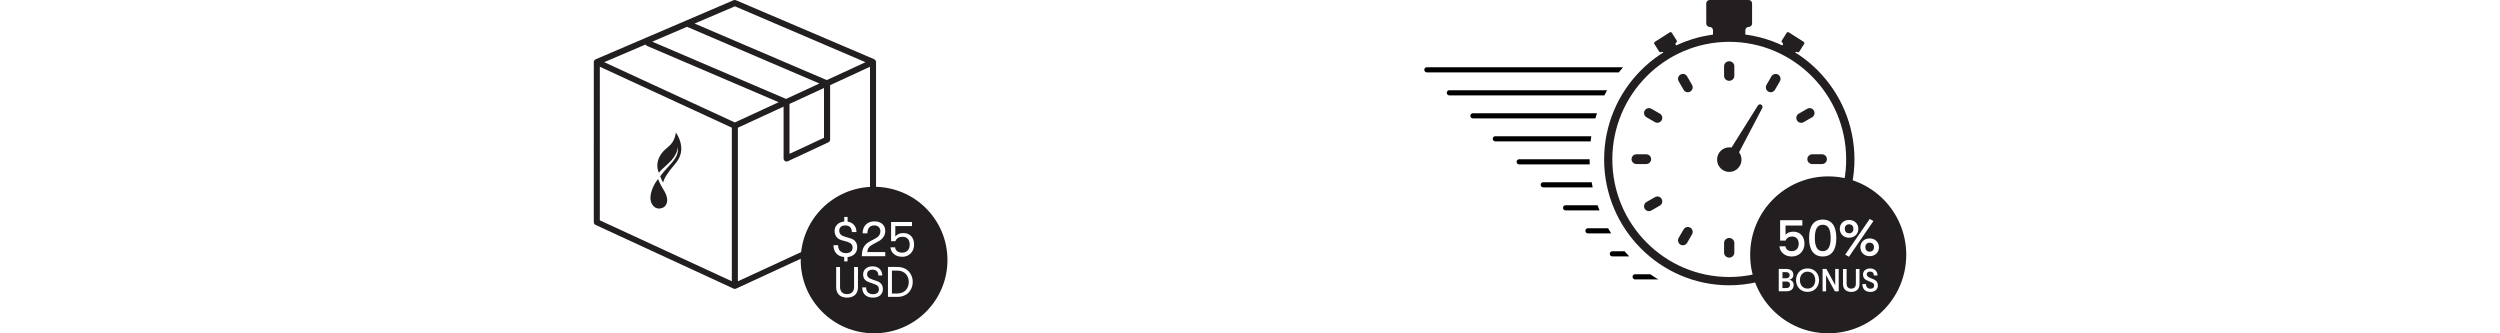 <?xml version="1.0" encoding="UTF-8"?><svg id="Layer_2" xmlns="http://www.w3.org/2000/svg" viewBox="0 0 600 80"><defs><style>.cls-1{fill:none;}.cls-2{fill:#231f20;}</style></defs><rect class="cls-1" width="600" height="80"/><g id="Layer_1-2"><g><g><g><path class="cls-2" d="M156.11,47.78c.08,.84,.43,1.53,1.04,1.96,.5,.35,1.09,.41,1.76,.18,.82-.28,1.08-1.02,1.15-1.33,.1-.42,.23-1.42-.85-3.12-.82-1.3-1.28-2.52-1.28-2.52-1.56,2-1.89,3.88-1.81,4.82"/><path class="cls-2" d="M162.55,32.38l-.27-.51s-.08-.02-.08,.02c-.33,2.07-1.22,2.83-2.15,3.64-.55,.47-1.13,.97-1.59,1.77-.86,1.47-.86,2.82-.37,4.11,.02,.03,.05,.03,.08,0,.31-.43,.78-.86,2.23-2.18,2.37-2.14,2.26-4.02,2.26-4.02,.43,2.84-2.12,4.22-4.2,7.08,0,.02,0,.02,0,.04,.2,.54,.48,1.14,.65,1.42,.02,.02,.07,.02,.07-.02,.15-.77,.94-2.2,2.84-4.38,2.61-2.99,1.12-5.9,.54-6.99"/></g><path class="cls-2" d="M208.84,49.28c.07-.02,.13-.03,.19-.05,.04-.02,.09-.03,.14-.04,.37-.11,.71-.26,1.04-.43v-.03c-.47,.13-.94,.33-1.38,.57h0Z"/><path class="cls-2" d="M192.54,61.88c.11-.56,.22-1.12,.37-1.67l-15.82,7.3V30.65l10.97-5.06v12.45c0,.24,.13,.47,.33,.61,.12,.08,.25,.11,.39,.11,.11,0,.21-.02,.31-.07l9.72-4.53c.25-.12,.42-.38,.42-.65v-13.07l9.57-4.42v29.3c.29-.03,.58-.04,.88-.04,.28,0,.46,.13,.57,.3V14.9s0-.08-.02-.15c0-.03-.02-.07-.02-.09l-.02-.03s-.03-.08-.07-.13c-.02-.03-.04-.07-.06-.08l-.03-.03s-.05-.05-.08-.08l-.02-.02h-.02l-.1-.08L176.66,.07h-.03s-.03-.02-.08-.03l-.05-.02-.13-.02h-.12l-.07,.02s-.07,.02-.08,.02l-.06,.02h0l-33.1,14.18-.05,.03-.05,.03-.03,.02s-.05,.04-.08,.07l-.02,.02s-.05,.06-.09,.12c-.03,.03-.04,.07-.05,.08l-.02,.03s-.02,.07-.02,.09v.04s-.02,.08-.02,.12V53.33c0,.28,.17,.53,.42,.65l33.13,15.29s.08,.03,.16,.05c.04,0,.09,.02,.14,.02h0s.09,0,.13-.02h.03s.09-.03,.13-.05l15.87-7.33s0-.07,0-.09l.02,.02h0Zm5.22-28.82l-8.28,3.86v-11.98l8.28-3.82v11.94h0ZM176.37,1.51l31.35,13.42-9.3,4.29-31.72-13.57,9.68-4.13h0Zm-11.5,4.92l31.79,13.61-8.01,3.7-32.11-13.74,8.32-3.56h0Zm10.78,61.08l-31.69-14.63V16.02l31.68,14.62v36.86h0Zm.72-38.12l-31.36-14.47,9.88-4.22,.29,.24c.07,.05,.12,.09,.18,.11l31.52,13.48-10.53,4.86h0Z"/></g><g><path class="cls-2" d="M215.34,64.94h-1.28v5.5h1.28c1.88,0,2.77-1.36,2.77-2.75s-.88-2.75-2.77-2.75Z"/><path class="cls-2" d="M209.78,44.83c-9.72,0-17.61,7.87-17.61,17.58s7.88,17.58,17.61,17.58,17.61-7.87,17.61-17.58-7.88-17.58-17.61-17.58Zm-6.39,13.2l-1.37-.37c-1.1-.32-1.72-1.12-1.72-2.26s.88-2.12,2.32-2.24v-1.09h.8v1.12c1.31,.19,2.13,1.13,2.13,2.51h-1.1c-.02-1.02-.58-1.6-1.57-1.6s-1.46,.53-1.46,1.25,.39,1.18,1.33,1.45l1.43,.43c.99,.3,1.55,1.03,1.55,2.14,0,1.3-.89,2.18-2.32,2.33v1.03h-.8v-1.04c-1.64-.15-2.57-1.2-2.57-2.84h1.1c0,1.15,.69,1.9,1.88,1.9,1.02,0,1.6-.48,1.6-1.34,0-.69-.39-1.09-1.23-1.36,0,0,0,0,0,0Zm2.53,10.88c0,1.64-1.03,2.52-2.63,2.52s-2.61-.88-2.61-2.52v-4.83h.93v4.78c0,1.14,.66,1.73,1.68,1.73s1.69-.59,1.69-1.73v-4.78h.93v4.83h0Zm3.61,2.52c-1.63,0-2.6-.91-2.6-2.45h.93c0,1.01,.62,1.63,1.66,1.63,.91,0,1.42-.43,1.42-1.18,0-.63-.32-.99-1.15-1.27l-1.19-.42c-.97-.31-1.45-.93-1.45-1.89,0-1.15,.93-1.93,2.26-1.93,1.42,0,2.33,.87,2.33,2.19h-.93c0-.88-.52-1.39-1.42-1.39-.8,0-1.29,.43-1.29,1.08,0,.61,.39,.99,1.27,1.28l1.11,.39c.93,.32,1.41,.96,1.41,1.93,0,1.23-.92,2.03-2.34,2.03h0Zm2.93-10.93v.99h-5.62c0-1.83,.58-2.87,2.05-3.62l1.26-.67c.75-.39,1.14-.96,1.14-1.72,0-.82-.59-1.38-1.44-1.38-1.06,0-1.68,.69-1.68,1.9h-1.14c0-1.74,1.1-2.87,2.82-2.87,1.6,0,2.61,.88,2.61,2.3,0,1.04-.57,1.92-1.61,2.48l-1.25,.67c-1.02,.54-1.36,.99-1.47,1.92h4.33Zm2.94,10.75h-2.29v-7.18h2.29c2.38,0,3.66,1.73,3.66,3.59s-1.27,3.59-3.66,3.59h0Zm1.09-9.63c-1.55,0-2.69-.93-2.78-2.26h1.12c.05,.8,.74,1.28,1.68,1.28,1.12,0,1.82-.75,1.82-1.93s-.64-1.88-1.68-1.88c-.91,0-1.44,.32-1.77,1.06h-1.02v-4.61h5.02v.97h-4.01v2.54c.43-.58,1.12-.86,1.93-.86,1.59,0,2.58,1.08,2.58,2.75s-1.12,2.96-2.9,2.96h0v-.03Z"/></g></g><g><g><g><g><path class="cls-2" d="M396.27,38.2c0-.65-.53-1.17-1.18-1.17h-2.34c-.65,0-1.18,.53-1.18,1.17s.53,1.17,1.18,1.17h2.34c.65,0,1.18-.53,1.18-1.17Z"/><path class="cls-2" d="M415.01,19.4c.65,0,1.23-.52,1.23-1.17v-2.36c0-.65-.58-1.17-1.23-1.17s-1.23,.52-1.23,1.17v2.36c0,.65,.58,1.17,1.23,1.17Z"/><path class="cls-2" d="M437.28,37.03h-2.34c-.65,0-1.18,.53-1.18,1.17s.53,1.17,1.18,1.17h2.34c.65,0,1.18-.53,1.18-1.17s-.53-1.17-1.18-1.17Z"/><path class="cls-2" d="M415.01,57.11c-.65,0-1.23,.52-1.23,1.18v2.36c0,.65,.58,1.18,1.23,1.18s1.23-.52,1.23-1.18v-2.36c0-.65-.58-1.18-1.23-1.18Z"/><path class="cls-2" d="M397.19,47.31l-2.03,1.17c-.56,.32-.75,1.04-.43,1.61,.33,.57,1.04,.76,1.6,.43l2.03-1.17c.56-.32,.75-1.04,.43-1.61-.33-.57-1.04-.76-1.6-.43Z"/><path class="cls-2" d="M404.91,18.33c-.33-.57-1.04-.76-1.6-.43s-.75,1.04-.43,1.61l1.18,2.04c.33,.57,1.04,.76,1.6,.43s.75-1.04,.43-1.61l-1.18-2.04Z"/><path class="cls-2" d="M432.87,29.32l2.03-1.17c.56-.32,.75-1.04,.43-1.61-.33-.57-1.04-.76-1.6-.43l-2.03,1.17c-.56,.32-.75,1.04-.43,1.61,.33,.57,1.04,.76,1.6,.43Z"/><path class="cls-2" d="M405.66,54.63c-.56-.32-1.27-.13-1.6,.43l-1.18,2.04c-.33,.57-.13,1.28,.43,1.61s1.27,.13,1.6-.43l1.18-2.04c.33-.57,.13-1.28-.43-1.61Z"/><path class="cls-2" d="M398.36,27.27l-2.03-1.17c-.56-.32-1.27-.13-1.6,.43s-.13,1.28,.43,1.61l2.03,1.17c.56,.32,1.27,.13,1.6-.43s.13-1.28-.43-1.61Z"/><path class="cls-2" d="M426.74,17.9c-.56-.32-1.27-.13-1.6,.43l-1.18,2.04c-.33,.57-.13,1.28,.43,1.61s1.27,.13,1.6-.43l1.18-2.04c.33-.57,.13-1.28-.43-1.61Z"/><path class="cls-2" d="M422.71,25.12c-.28-.17-.64-.08-.82,.21l-6.32,10.08c-.17-.03-.36-.05-.54-.05-1.62,0-2.93,1.32-2.93,2.95s1.31,2.95,2.93,2.95,2.93-1.32,2.93-2.95c0-.66-.22-1.27-.58-1.76l5.56-10.61c.15-.29,.05-.65-.23-.82h0Z"/></g><path class="cls-2" d="M421.65,67.03c-.22-.39-.45-.79-.63-1.21-1.93,.43-3.94,.66-6,.66-15.48,0-28.06-12.66-28.06-28.22s12.59-28.22,28.06-28.22,28.06,12.66,28.06,28.22c0,1.74-.16,3.43-.46,5.09,.67,.15,1.31,.39,1.87,.79,.38-1.9,.58-3.88,.58-5.88,0-16.66-13.48-30.21-30.04-30.21s-30.04,13.55-30.04,30.21,13.48,30.21,30.04,30.21c2.3,0,4.54-.28,6.7-.77,0-.03-.02-.06-.02-.1,0-.19-.02-.38-.05-.57h0Z"/><g><path class="cls-2" d="M409.5,.81V5.65c0,.44,.36,.81,.81,.81h0c.44,0,.81,.37,.81,.81v1.7h7.76v-1.7c0-.44,.36-.81,.81-.81h0c.44,0,.81-.37,.81-.81V.81c0-.44-.36-.81-.81-.81h-9.38c-.44,0-.81,.37-.81,.81h0Z"/><path class="cls-2" d="M397.03,10.53l1.17,1.85c.11,.18,.33,.22,.5,.12h0c.17-.11,.39-.06,.5,.12l.41,.65,2.97-1.89-.41-.65c-.11-.18-.06-.4,.12-.5h0c.17-.11,.22-.33,.12-.5l-1.17-1.85c-.11-.18-.33-.22-.5-.12-.77,.49-2.81,1.78-3.58,2.28-.17,.11-.22,.33-.12,.5h0Z"/><path class="cls-2" d="M433.01,10.53l-1.17,1.85c-.11,.18-.33,.22-.5,.12h0c-.17-.11-.39-.06-.5,.12l-.41,.65-2.97-1.89,.41-.65c.11-.18,.06-.4-.12-.5h0c-.17-.11-.22-.33-.12-.5l1.17-1.85c.11-.18,.33-.22,.5-.12,.77,.49,2.81,1.78,3.58,2.28,.17,.11,.22,.33,.12,.5h0Z"/></g></g><path d="M342.44,16.13c-.34,0-.61,.27-.61,.62s.28,.62,.61,.62h46.08c.32-.42,.65-.82,.99-1.22h-47.08Z"/><path d="M347.83,21.65c-.34,0-.61,.27-.61,.62s.28,.62,.61,.62h37.22c.21-.41,.42-.82,.64-1.22h-37.87Z"/><path d="M353.49,27.17c-.34,0-.61,.28-.61,.62s.28,.62,.61,.62h29.4c.12-.41,.25-.83,.39-1.23h-29.79Z"/><path d="M358.87,32.69c-.34,0-.61,.28-.61,.62s.27,.62,.61,.62h22.88c.05-.41,.1-.83,.16-1.23h-23.04Z"/><path d="M364.6,38.22c-.34,0-.61,.28-.61,.62s.27,.62,.61,.62h16.93c-.02-.41-.02-.82-.02-1.23h-16.91Z"/><path d="M370.37,43.73c-.34,0-.61,.28-.61,.62s.27,.62,.61,.62h11.86c-.08-.41-.16-.82-.22-1.23h-11.63Z"/><path d="M375.73,49.26c-.34,0-.61,.28-.61,.62s.27,.62,.61,.62h8.15c-.16-.41-.32-.82-.46-1.23h-7.69Z"/><path d="M381.1,54.78c-.34,0-.61,.28-.61,.62s.27,.62,.61,.62h5.58c-.25-.4-.5-.82-.73-1.23h-4.85Z"/><path d="M386.96,60.3c-.34,0-.61,.28-.61,.62s.27,.62,.61,.62h4.06c-.38-.4-.76-.81-1.13-1.23h-2.93Z"/><path d="M392.42,65.82c-.34,0-.61,.28-.61,.62s.27,.62,.61,.62h5.58c-.65-.39-1.29-.79-1.92-1.23h-3.66Z"/></g><g><path class="cls-2" d="M444.82,54.91c0-.6-.36-1.08-1.04-1.08s-1.04,.47-1.04,1.08,.36,1.08,1.04,1.08,1.04-.47,1.04-1.08Z"/><path class="cls-2" d="M433.82,65.2c-1.18,0-1.84,.92-1.84,2.03,0,1.11,.66,2.03,1.84,2.03s1.84-.91,1.84-2.03c0-1.11-.66-2.03-1.84-2.03Z"/><path class="cls-2" d="M429.53,66.05c0-.47-.32-.74-.87-.74h-.87v1.47h.87c.55,0,.87-.28,.87-.74h0Z"/><path class="cls-2" d="M428.78,67.56h-1v1.57h.99c.53,0,.84-.3,.84-.82,0-.45-.33-.76-.83-.76h0Z"/><path class="cls-2" d="M437.46,60.28c1.27,0,1.9-1.04,1.9-3.17s-.62-3.17-1.9-3.17-1.9,1.04-1.9,3.17,.62,3.17,1.9,3.17Z"/><path class="cls-2" d="M448.72,58.24c-.67,0-1.04,.47-1.04,1.08s.36,1.08,1.04,1.08,1.04-.47,1.04-1.08-.36-1.08-1.04-1.08Z"/><path class="cls-2" d="M438.77,42.33c-10.34,0-18.73,8.43-18.73,18.83s8.38,18.83,18.73,18.83,18.73-8.43,18.73-18.83-8.38-18.83-18.73-18.83Zm10.85,10.72l-5.87,8.57-.91-.5,5.9-8.58s.88,.5,.88,.5Zm-12.17-.35c2.14,0,3.27,1.53,3.27,4.43s-1.13,4.42-3.27,4.42-3.27-1.53-3.27-4.42,1.13-4.43,3.27-4.43Zm-7.26,4.06c-.82,0-1.34,.28-1.65,.99h-1.31v-4.9h5.33v1.28h-4.03v2.22c.48-.55,1.17-.75,1.87-.75,1.64,0,2.67,1.16,2.67,2.87s-1.18,3.09-3.07,3.09c-1.58,0-2.83-1.01-2.93-2.44h1.45c.05,.75,.72,1.16,1.5,1.16,1.05,0,1.67-.71,1.67-1.76s-.58-1.75-1.5-1.75h0Zm-1.41,13.15h-1.88v-5.37h1.78c1.07,0,1.72,.52,1.72,1.39,0,.73-.39,1.09-1.02,1.21,.58,.05,1.1,.5,1.1,1.27,0,.93-.64,1.49-1.7,1.49h0Zm5.03,.14c-1.73,0-2.76-1.28-2.76-2.82s1.03-2.81,2.76-2.81,2.76,1.28,2.76,2.81-1.03,2.82-2.76,2.82Zm7.48-.13h-.92l-2.11-3.89v3.89h-.84v-5.37h.92l2.11,3.89v-3.89h.84v5.37Zm.26-15c0-1.13,.82-2.13,2.23-2.13s2.23,1.01,2.23,2.13-.82,2.13-2.23,2.13-2.23-1.01-2.23-2.13Zm4.73,13.23c0,1.25-.78,1.91-1.98,1.91s-1.98-.66-1.98-1.91v-3.59h.87v3.53c0,.78,.43,1.18,1.11,1.18s1.11-.4,1.11-1.18v-3.53h.87v3.59h0Zm2.63,1.91c-1.23,0-1.94-.68-1.94-1.89h.87c0,.7,.39,1.12,1.06,1.12,.58,0,.9-.27,.9-.75,0-.41-.19-.62-.79-.86l-.87-.36c-.67-.26-1.02-.74-1.02-1.42,0-.88,.7-1.47,1.71-1.47,1.06,0,1.77,.67,1.77,1.68h-.87c0-.59-.32-.93-.92-.93-.51,0-.79,.26-.79,.67,0,.37,.26,.62,.88,.87l.78,.32c.67,.28,1.01,.75,1.01,1.48,0,.92-.71,1.54-1.77,1.54h-.02Zm-.19-8.58c-1.4,0-2.23-1.01-2.23-2.13s.82-2.13,2.23-2.13,2.23,1.01,2.23,2.13-.82,2.13-2.23,2.13Z"/></g></g></g></svg>